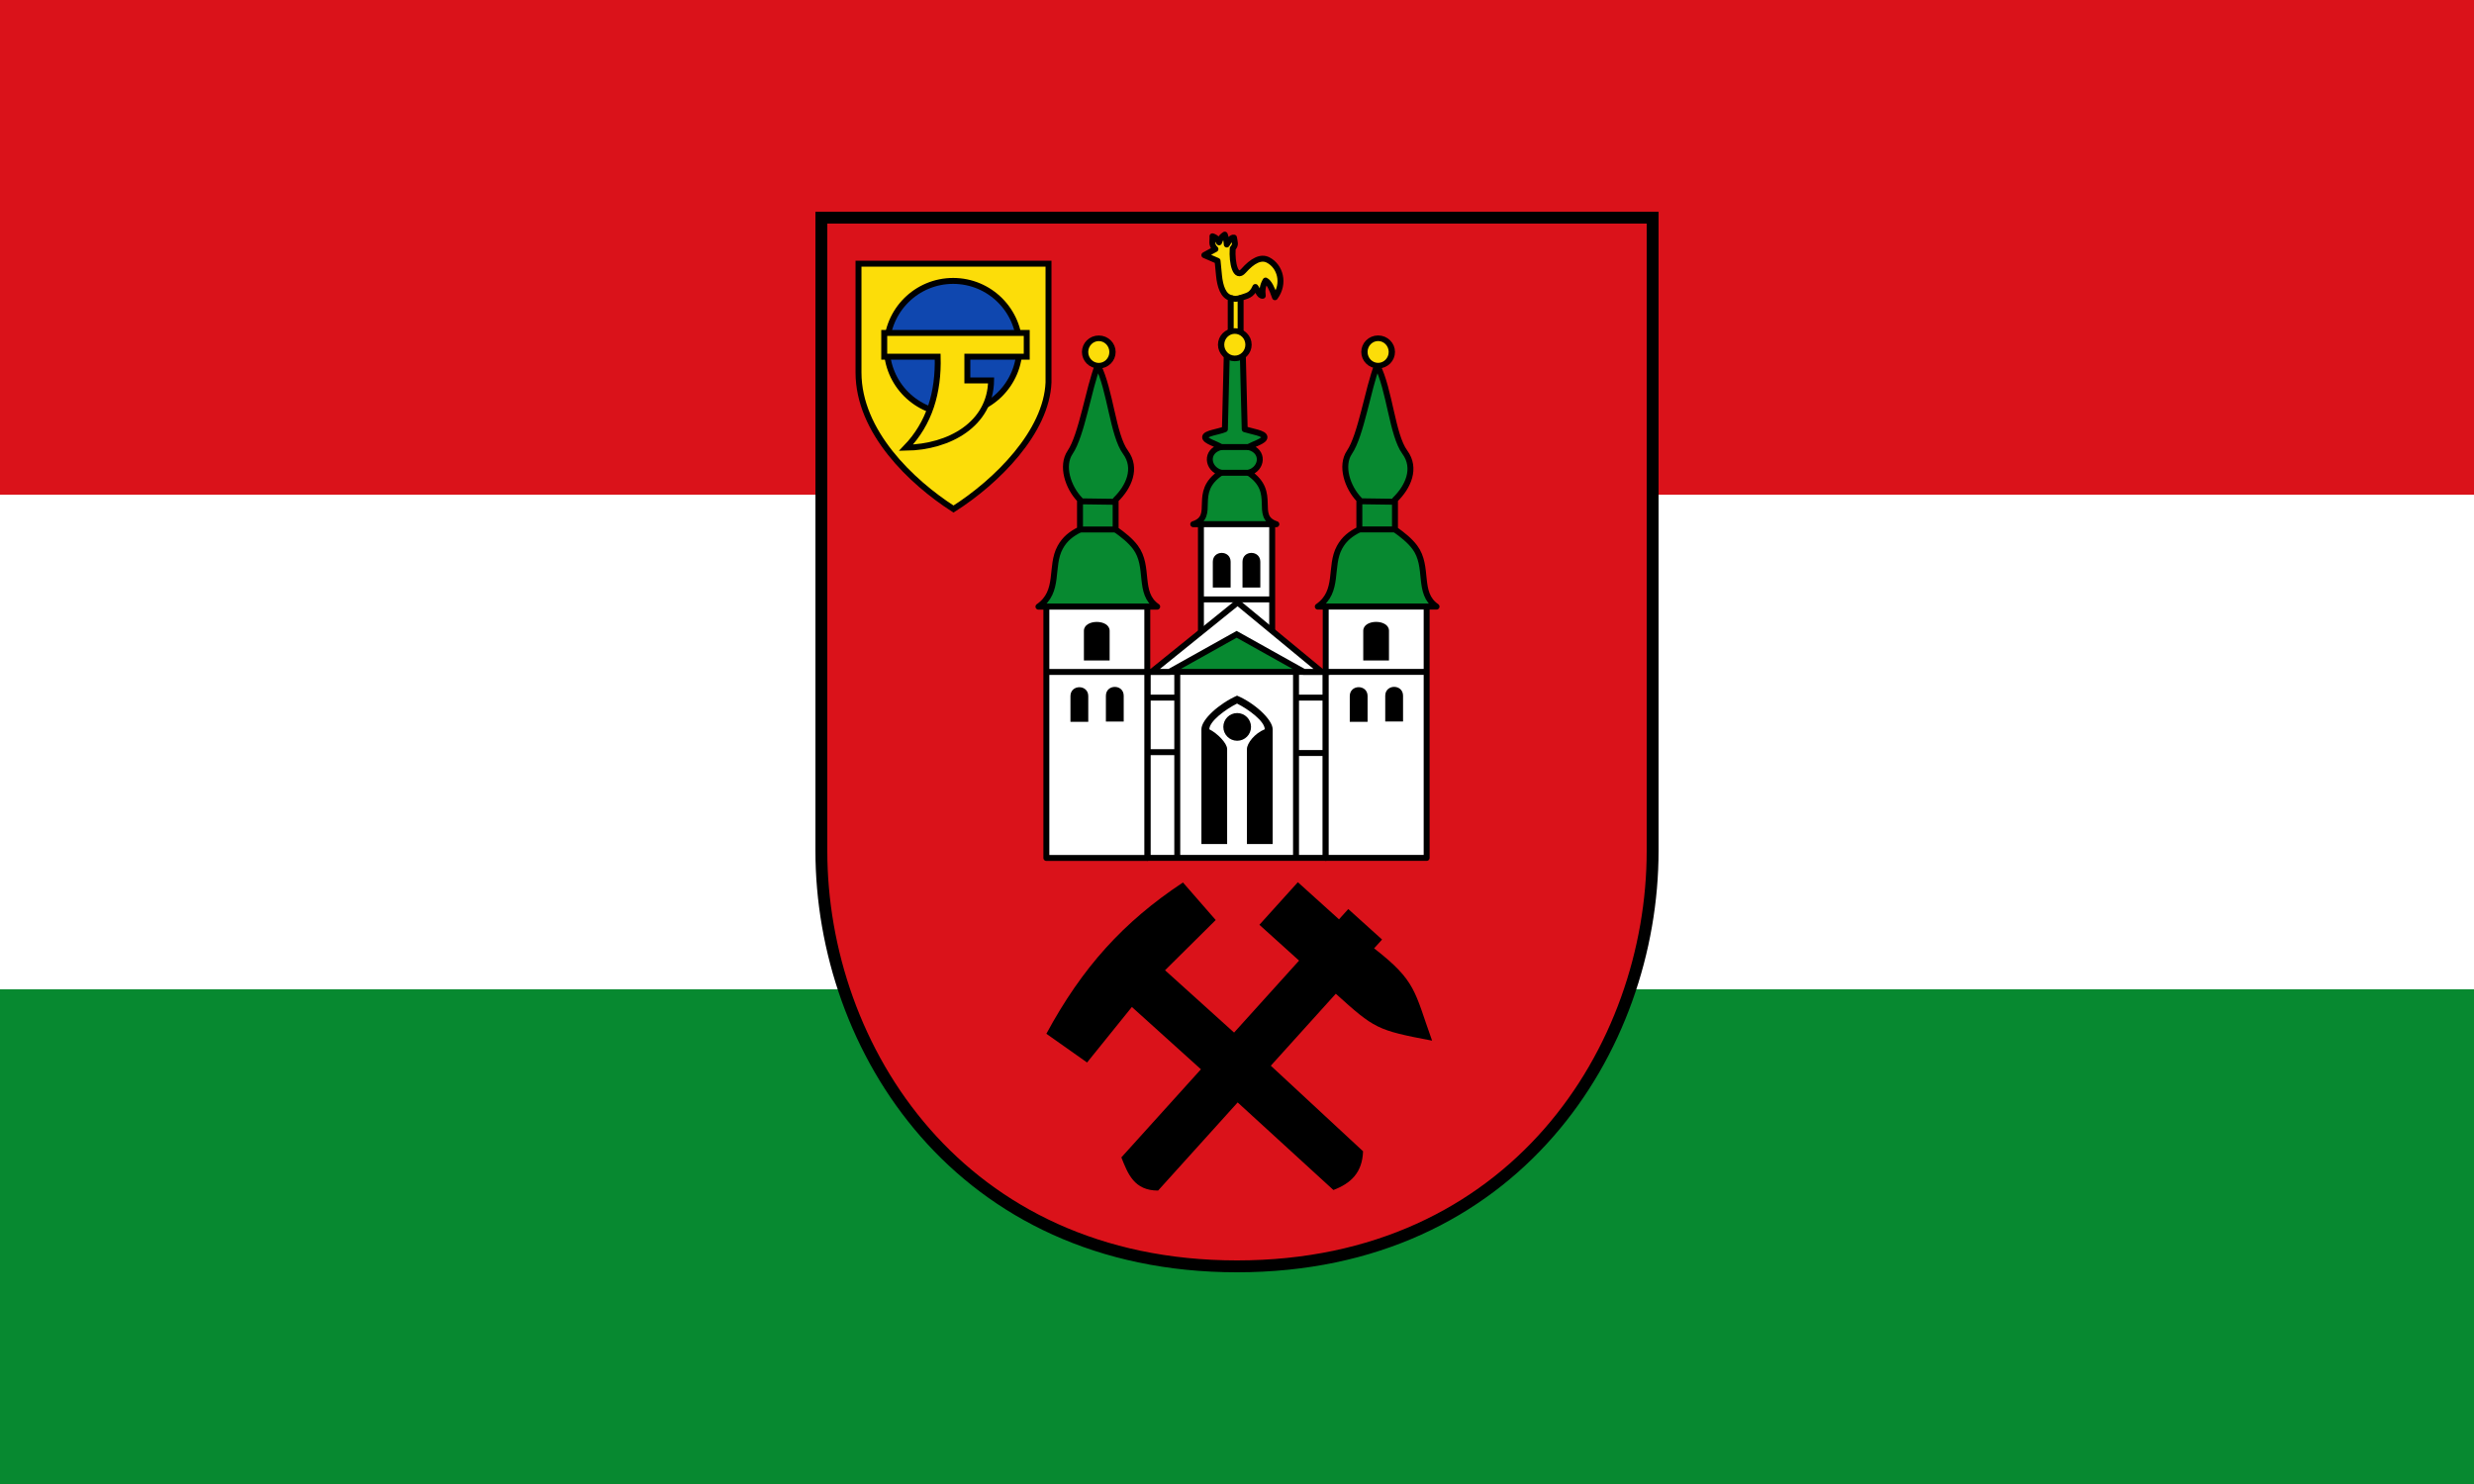 <!-- Created with Inkscape (http://www.inkscape.org/) -->
<svg xmlns:rdf="http://www.w3.org/1999/02/22-rdf-syntax-ns#" xmlns="http://www.w3.org/2000/svg" height="300" width="500" version="1.1" xmlns:cc="http://creativecommons.org/ns#" xmlns:dc="http://purl.org/dc/elements/1.1/">
 <rect width="100%" height="100%" fill="#333333" stroke="none"/>

 <g transform="translate(0,-752.362)">
  <rect height="100" width="500" y="852.36" x="0" fill="#FFF"/>
  <rect height="100" width="500" y="952.36" x="0" fill="#078930"/>
  <rect height="100" width="500" y="752.36" x="0" fill="#da121a"/>
 </g>
 <g transform="matrix(0.4,0,0,0.4,153.916,44.629)">
  <path stroke-linejoin="miter" d="m30.209-1.571,420,0,0,320c0,100-70,210-210,210s-210-110-210-210z" stroke="#000" stroke-linecap="butt" stroke-miterlimit="4" stroke-dasharray="none" stroke-width="6" fill="#da121a"/>
  <path stroke-linejoin="round" d="m281.03,195,60,0c-9.996-6.835-3.604-20.106-11-30-2.523-3.376-6.147-6.26-10-9v-15c6.682-6.497,10.919-15.932,5-24-6.455-8.798-7.628-31.465-14-44-4.658,11.9-8.143,35.364-14,44-4.627,6.823-1.048,17.753,5,24v15c-4.481,2.235-7.657,4.734-10,9-5.332,9.71,0.075,22.357-11,30z" stroke="#000" stroke-linecap="round" stroke-miterlimit="4" stroke-dasharray="none" stroke-width="3" fill="#078930"/>
  <path stroke-linejoin="round" d="m218.1,153.36,42,0c-12-4,1-16-14-26,7-2,8-11,0-13,2.67-1.664,8-3,8-5s-6.105-2.787-10-4l-1-40h-8l-1,40c-3.002,1.331-10,2-10,4s5.639,3.36,8,5c-8,2-7,11,0,13-15,10-2,22-14,26z" stroke="#000" stroke-linecap="round" stroke-miterlimit="4" stroke-dasharray="none" stroke-width="3" fill="#078930"/>
  <path fill="#078930" d="m207.03,227,33-18,33,18z"/>
  <rect stroke-linejoin="round" stroke-dasharray="none" stroke-dashoffset="0" height="94" width="90" stroke="#000" stroke-linecap="round" stroke-miterlimit="4" y="228" x="195.03" stroke-width="3" fill="#FFF"/>
  <rect stroke-linejoin="round" stroke-dasharray="none" stroke-dashoffset="0" height="54" width="36" stroke="#000" stroke-linecap="round" stroke-miterlimit="4" y="153.36" x="221.99" stroke-width="3" fill="#FFF"/>
  <path stroke-linejoin="round" d="m175.71,65.571c0,3.55-2.558,6.429-5.714,6.429s-5.714-2.878-5.714-6.429,2.558-6.429,5.714-6.429,5.714,2.878,5.714,6.429z" transform="matrix(1.212,0,0,1.078,105.481,-4.384)" stroke-dashoffset="0" stroke="#000" stroke-linecap="round" stroke-miterlimit="4" stroke-dasharray="none" stroke-width="2.624" fill="#fcdd09"/>
  <rect stroke-linejoin="round" stroke-dasharray="none" stroke-dashoffset="0" height="127" width="51" stroke="#000" stroke-linecap="round" stroke-miterlimit="4" y="195" x="285.03" stroke-width="3" fill="#FFF"/>
  <path stroke-linejoin="miter" d="M197.03,228,240.51,192.89,283.03,228h-9l-34-19-34,19z" stroke="#000" stroke-linecap="butt" stroke-miterlimit="4" stroke-dasharray="none" stroke-width="3" fill="#FFF"/>
  <path fill="#000" d="m235.23,315,0-48c0-3-5-8-9-10,0-4,8-10,14-13,6,3,14,9,14,13-5,2-9,7-9,10v48h13v-58c0-5-9.482-13.491-18-17-9,4-18,12-18,17v58z"/>
  <path fill="#000" d="m227.99,185.36,9,0,0-13c0-6-9-6-9,0z"/>
  <path fill="#000" d="m242.99,185.36,9,0,0-13c0-6-9-6-9,0z"/>
  <path fill="#000" d="m304,222.22,13,0,0-15c0-6-13-6-13,0z"/>
  <path fill="#000" d="m297.19,253.22,9,0,0-13c0-6-9-6-9,0z"/>
  <path fill="#000" d="m315.11,253.06,9,0,0-13c0-6-9-6-9,0z"/>
  <path d="m247,256c0,3.314-2.91,6-6.5,6s-6.5-2.686-6.5-6,2.91-6,6.5-6,6.5,2.686,6.5,6z" transform="matrix(1.077,0,0,1.167,-18.72,-42.952)" fill="#000"/>
  <path fill="#000" d="m143.89,410.88c18.111-33.496,38.883-56.508,69.015-76.458l16.548,18.978-25.606,25.383,34.889,31.492,32.832-36.373-20.043-18.091,19.431-21.527,20.785,18.761,4.69-5.196,17.073,15.411-4.02,4.454c21.383,16.607,20.323,21.666,29.292,46.647-27.897-5.284-29.061-6.024-48.651-23.708l-32.832,36.373,46.605,43.244c-0.371,10.846-6.197,16.245-14.984,19.568l-48.373-44.254-40.203,44.539c-12.046,0.037-15.248-8.409-18.558-16.751l40.203-44.539-34.889-31.492-22.637,28.063z"/>
  <path stroke-linejoin="round" d="m223.71,17.369,5.608-3.069c-2.42-2.239-1.264-4.308-1.512-6.444,1.896,0.545,2.677,1.759,3.344,3.042,0.572-1.021,0.344-2.196,2.886-3.898,0.467,1.313,0.946,3.311,1.006,4.994,1.264-2.121,2.505-3.747,3.655-3.466,0.34,2.472,1.109,3.466-0.66,5.472-0.482,7.502,1.501,15.767,5.472,11.293,4.485-5.054,8.747-7.345,12.397-5.476,6.13,3.139,8.652,11.805,3.5,18.826-1.508-4.418-3.074-7.623-4.755-8.419-1.501,2.537-1.785,4.875-1.428,7.668-1.68,0.267-2.501-2.899-3.733-4.426-1.996,4.506-4.288,4.33-7.453,5.534v17h-5v-17c-3.776-0.983-5.377-5.793-5.925-11.418l-0.712-7.315z" stroke="#000" stroke-linecap="round" stroke-miterlimit="4" stroke-dasharray="none" stroke-width="3" fill="#fcdd09"/>
  <path stroke-linejoin="round" d="m175.71,65.571c0,3.55-2.558,6.429-5.714,6.429s-5.714-2.878-5.714-6.429,2.558-6.429,5.714-6.429,5.714,2.878,5.714,6.429z" transform="matrix(1.212,0,0,1.078,33.07,-8.045)" stroke-dashoffset="0" stroke="#000" stroke-linecap="round" stroke-miterlimit="4" stroke-dasharray="none" stroke-width="2.624" fill="#fcdd09"/>
  <path stroke-linejoin="round" d="m139.89,195.03,60,0c-9.996-6.835-3.604-20.106-11-30-2.523-3.376-6.147-6.26-10-9v-15c6.682-6.497,10.919-15.932,5-24-6.455-8.798-7.628-31.465-14-44-4.658,11.9-8.143,35.364-14,44-4.627,6.823-1.048,17.753,5,24v15c-4.481,2.235-7.657,4.734-10,9-5.332,9.71,0.075,22.357-11,30z" stroke="#000" stroke-linecap="round" stroke-miterlimit="4" stroke-dasharray="none" stroke-width="3" fill="#078930"/>
  <path stroke-linejoin="round" d="m175.71,65.571c0,3.55-2.558,6.429-5.714,6.429s-5.714-2.878-5.714-6.429,2.558-6.429,5.714-6.429,5.714,2.878,5.714,6.429z" transform="matrix(1.212,0,0,1.078,-35.655,-4.358)" stroke-dashoffset="0" stroke="#000" stroke-linecap="round" stroke-miterlimit="4" stroke-dasharray="none" stroke-width="2.624" fill="#fcdd09"/>
  <rect stroke-linejoin="round" stroke-dasharray="none" stroke-dashoffset="0" height="127" width="51" stroke="#000" stroke-linecap="round" stroke-miterlimit="4" y="195.03" x="143.89" stroke-width="3" fill="#FFF"/>
  <path stroke-linejoin="miter" d="m143.89,228.03,50,0m-31.903-86.221,15.903,0.221m-17,14,18,0m58.14-117.03c1.667,0.65,3.333,0.538,5,0m28,283,0-93m15,40-15,0m15-28-14,0m-61,81,0-94m-14.99,40.553,16,0m-16.01-27.55h14m76-13,50,0m-112.04-36.643,34,0m46.14-49.58,15.9,0.22m-17,14,18,0m-88.036-28.643,16,0m-16-13,16,0" stroke="#000" stroke-linecap="butt" stroke-miterlimit="4" stroke-dasharray="none" stroke-width="3" fill="none"/>
  <path fill="#000" d="m162.86,222.24,13,0,0-15c0-6-13-6-13,0z"/>
  <path fill="#000" d="m156.06,253.24,9,0,0-13c0-6-9-6-9,0z"/>
  <path fill="#000" d="m173.97,253.08,9,0,0-13c0-6-9-6-9,0z"/>
  <path stroke-linejoin="miter" d="m48.975,21.695,96,0,0,60c-1,25-26,50-48,64-21.214-13.643-48-39-48-69z" stroke="#000" stroke-linecap="butt" stroke-miterlimit="4" stroke-dasharray="none" stroke-width="3" fill="#fcdd09"/>
  <path stroke-linejoin="round" d="m142.86,75.571c0,19.33-15.67,35-35,35s-35-15.67-35-35,15.67-35,35-35,35,15.67,35,35z" transform="matrix(0.958,0,0,0.958,-6.539,-8.469)" stroke-dashoffset="0" stroke="#000" stroke-linecap="round" stroke-miterlimit="4" stroke-dasharray="none" stroke-width="3.132" fill="#0f47af"/>
  <path stroke-linejoin="miter" d="m61.975,56.695,72,0,0,12-30,0,0,12,12,0c-0.331,22.127-21.198,33.685-43,34,11.871-12.316,16.502-27.974,16-46h-27z" stroke="#000" stroke-linecap="butt" stroke-miterlimit="4" stroke-dasharray="none" stroke-width="3" fill="#fcdd09"/>
 </g>
</svg>
